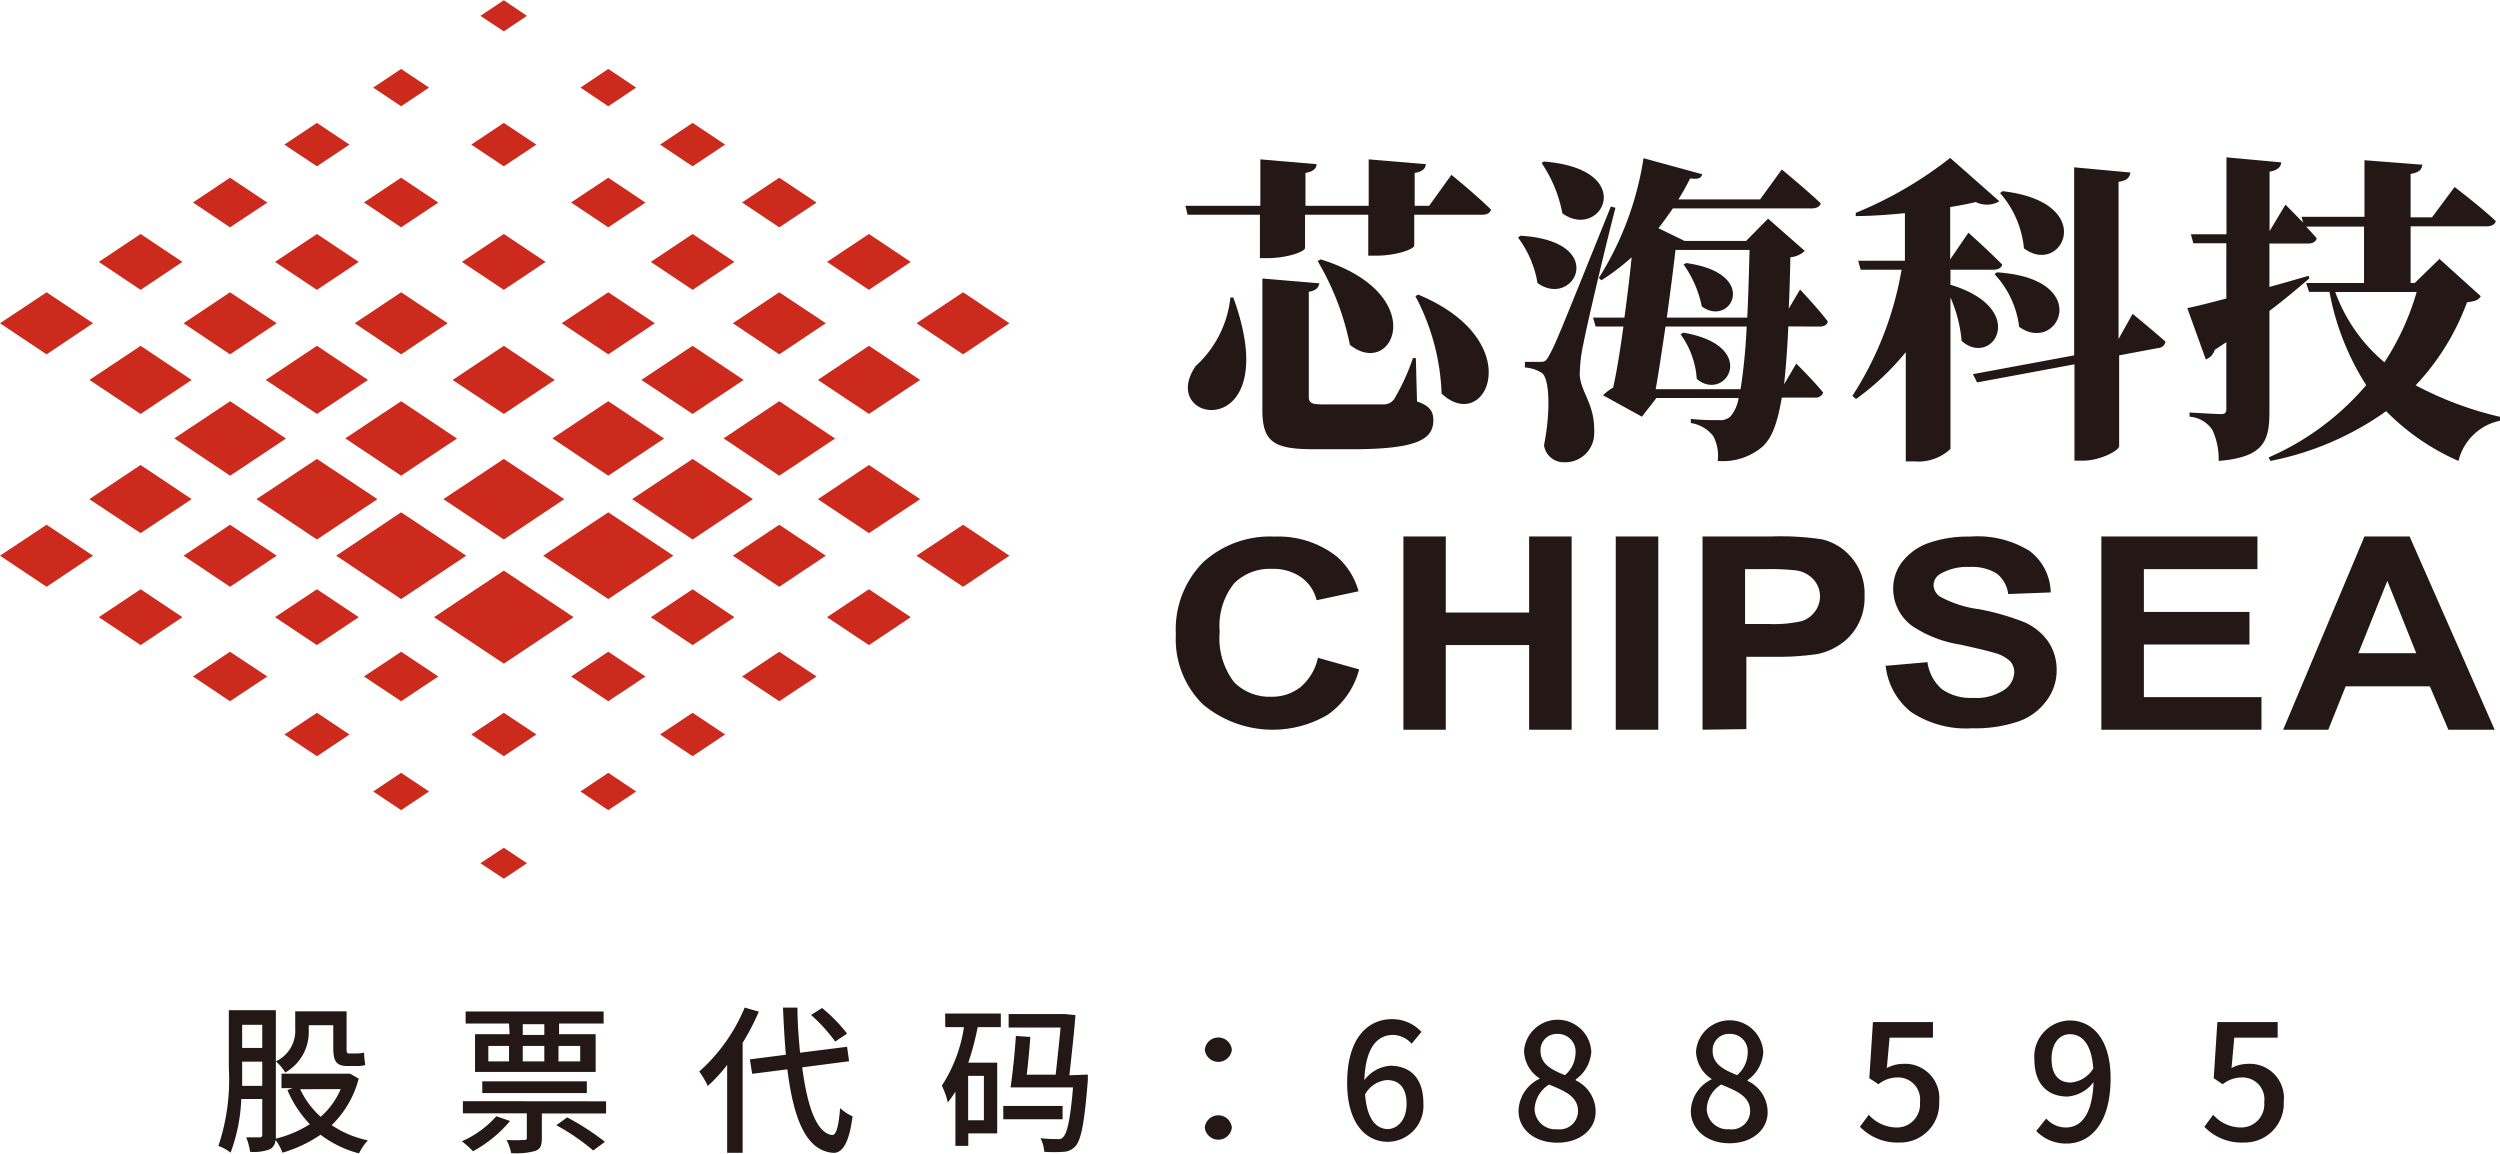 <svg height="1154" viewBox="0 0 172.83 79.746" width="2500" xmlns="http://www.w3.org/2000/svg"><g fill-rule="evenodd"><path d="m63.61 34.49-3.54-2.36-3.53 2.36 3.53 2.35zm-50.36 0-3.53-2.36-3.54 2.36 3.54 2.35zm-13.25 3.91 3.22 2.15 3.21-2.15-3.21-2.14zm6.83 4.25 2.89 1.93 2.89-1.93-2.89-1.93zm50.34 0 2.9 1.93 2.89-1.93-2.89-1.93zm-12.18 0 2.89 1.93 2.89-1.93-2.89-1.93zm-25.98 0 2.9 1.93 2.89-1.93-2.89-1.93zm-5.67 4.1 2.56 1.71 2.58-1.71-2.58-1.71zm37.96 0 2.57 1.71 2.58-1.71-2.58-1.71zm-6.68 0-2.57-1.71-2.57 1.71 2.57 1.71zm1.01 4.01 2.25 1.5 2.25-1.5-2.25-1.5zm-5.5 3.94 1.92 1.29 1.93-1.29-1.93-1.29zm-14.33 0 1.93 1.29 1.93-1.29-1.93-1.29zm7.41 4.96 1.62 1.07 1.6-1.07-1.6-1.07zm-13.55-8.9 2.25 1.5 2.25-1.5-2.25-1.5zm12.92 0 2.25 1.5 2.25-1.5-2.25-1.5zm-7.42-4.01 2.57 1.71 2.57-1.71-2.57-1.71zm38.2-8.35 3.22 2.15 3.2-2.15-3.2-2.14zm-12.7 0 3.21 2.15 3.22-2.15-3.22-2.14zm-37.97 0 3.21 2.15 3.23-2.15-3.23-2.14zm26.96 4.25-4.82-3.22-4.83 3.22 4.83 3.21zm6.9-4.25-4.5-3-4.5 3 4.5 3zm-14.32 0-4.5-3-4.49 3 4.49 3zm-6.14-3.91-4.18-2.78-4.18 2.78 4.18 2.79zm25.96 0-4.17-2.78-4.18 2.78 4.18 2.79zm5.68-4.19-3.86-2.58-3.85 2.57 3.85 2.58zm-37.96 0-3.86-2.58-3.86 2.57 3.86 2.58zm-10.05-6.41-3.54 2.36 3.54 2.35 3.53-2.35zm53.89 2.36-3.54-2.36-3.53 2.36 3.53 2.35zm6.17-3.92-3.2-2.14-3.22 2.14 3.22 2.15zm-6.82-4.24-2.89-1.93-2.9 1.93 2.9 1.93zm-50.35 0-2.89-1.93-2.89 1.93 2.89 1.93zm12.19 0-2.89-1.93-2.9 1.93 2.9 1.93zm12.92 0-2.89-1.93-2.9 1.93 2.9 1.93zm13.05 0-2.89-1.93-2.89 1.93 2.89 1.93zm5.68-4.1-2.58-1.72-2.57 1.71 2.57 1.72zm-37.97 0-2.58-1.72-2.56 1.71 2.56 1.72zm6.68-.01 2.57 1.72 2.57-1.71-2.57-1.72zm-1-4-2.25-1.5-2.25 1.5 2.25 1.5zm5.5-3.94-1.93-1.29-1.93 1.29 1.93 1.29zm14.32 0-1.93-1.29-1.92 1.29 1.92 1.29zm-7.55-4.96-1.6-1.08-1.62 1.08 1.62 1.07zm13.7 8.9-2.25-1.5-2.25 1.5 2.25 1.5zm-13.05 0-2.25-1.5-2.25 1.5 2.25 1.5zm7.54 4.01-2.57-1.72-2.57 1.71 2.57 1.72zm-38.19 8.34-3.21-2.14-3.22 2.14 3.22 2.15zm12.7 0-3.23-2.14-3.21 2.14 3.21 2.15zm11.82 0-3.22-2.14-3.21 2.14 3.21 2.15zm14.32 0-3.22-2.14-3.22 2.14 3.22 2.15zm11.82 0-3.22-2.14-3.21 2.14 3.21 2.15zm-5.68 3.92-3.53-2.36-3.54 2.36 3.54 2.35zm-20.12 0 3.54 2.35 3.52-2.35-3.52-2.36zm-12.92 0 3.54 2.35 3.53-2.35-3.53-2.36zm5.5 4.04 3.86 2.58 3.86-2.57-3.86-2.58zm14.32 0 3.86 2.58 3.86-2.57-3.86-2.58zm-7.54 4.2 4.18 2.79 4.18-2.79-4.18-2.78z" fill="#cc2a1c"/><path d="m81.95 14.21.15.62h5v3h.51c1.35 0 2.61-.44 2.61-.71v-2.29h4.37v2.83h.51c1.41 0 2.67-.44 2.67-.71v-2.12h4.69c.31 0 .55-.11.62-.35-1-1-2.74-2.41-2.74-2.41l-1.54 2.14h-1v-2.27c.57-.1.75-.32.77-.61l-3.95-.33v3.21h-4.37v-2.27c.57-.1.75-.32.77-.61l-3.89-.33v3.21zm3.11 6.34a7.46 7.46 0 0 1 -2.4 4.74c-2.79 4.07 6.29 5.41 2.6-4.74zm6.23-2.63-.2.11a18.53 18.53 0 0 1 2.23 5.79c3 2.42 5.65-3.51-2-5.9zm6.75 2.43-.19.11a15.46 15.46 0 0 1 1.81 6.73c3.07 2.9 6.11-3.64-1.62-6.84zm-10.77-1.09v9.06c0 2.23.8 2.72 3.56 2.72h2.63c4.42 0 5.63-.65 5.63-2 0-.59-.22-1-1.13-1.3l-.08-3h-.2a14.87 14.87 0 0 1 -1.31 2.85.89.89 0 0 1 -.75.35h-4.21c-.75 0-.93-.11-.93-.53v-7.26c.49-.06.68-.29.73-.58l-3.91-.33zm19.31-8a9.25 9.25 0 0 1 1.43 3.47c2.67 1.94 5.34-3.05-1.28-3.58zm-1.62 5.17a7.16 7.16 0 0 1 1.33 3.12c2.52 1.81 5-2.9-1.17-3.27l-.16.11zm6.41-2.19c-3.8 9.43-3.8 9.43-4.26 10.29-.25.47-.34.47-.69.47h-1v.39a2.39 2.39 0 0 1 1.17.38c.53.35.62 2.63.15 5a1.37 1.37 0 0 0 1.39 1.17 2 2 0 0 0 2.08-2c.07-2.08-.95-2.8-1-4.09a11 11 0 0 1 .28-2.23c.25-1.3 1.46-6.46 2.19-9.27l-.33-.09zm5 4a7.62 7.62 0 0 1 1.28 2.93c2 1.48 4.07-2.29-1.08-3l-.2.11zm-.19 4.85a5.93 5.93 0 0 1 1.12 3.09c2 1.68 4.4-2.29-.93-3.2zm-1.72 3.8c.22-1.2.44-2.76.68-4.33h5.61a39.91 39.91 0 0 1 -.42 4.33zm6.49-9.63c-.05 1.79-.09 3.36-.16 4.68h-5.56c.24-1.74.46-3.44.6-4.68zm4.83 5.3c.31 0 .53-.11.58-.35-.64-.86-1.92-2.21-1.92-2.21l-.78 1.32c.05-1.06.09-2.25.11-3.55a1.7 1.7 0 0 0 1-.44l-2.54-2.23-1.52 1.54h-4.25l-1.81-.88c.35-.44.68-.91 1-1.37h9.61c.31 0 .55-.11.61-.35-1-.95-2.69-2.34-2.69-2.34l-1.5 2.07h-5.65a15.05 15.05 0 0 0 .81-1.45c.58.06.75 0 .84-.29l-4.06-1.11a21.66 21.66 0 0 1 -3.09 8.28l.18.16a15.35 15.35 0 0 0 2.09-1.59c-.13 1.3-.31 2.76-.5 4.17h-2.17l.18.62h1.92c-.22 1.61-.46 3.11-.71 4.22a3.29 3.29 0 0 0 -.7.53l2.69 1.48 1-1.29h5.68a2.52 2.52 0 0 1 -.55 1.26 1 1 0 0 1 -.75.27c-.45 0-1.35 0-2-.09v.29a2.41 2.41 0 0 1 1.55.9 2.92 2.92 0 0 1 .31 1.72 4.23 4.23 0 0 0 3.11-1c.62-.59 1-1.52 1.32-3.38h2.28a.54.54 0 0 0 .58-.35c-.64-.79-1.86-2-1.86-2l-.84 1.43c.11-1.06.22-2.36.29-4zm12.49-9.23a6.77 6.77 0 0 1 1.65 3.82c2.63 2 5.21-3.18-1.48-3.95zm-.38 5.61a6.5 6.5 0 0 1 1.7 3.64c2.7 1.94 5.21-3.33-1.54-3.77zm-3.09-.31h3c.31 0 .55-.11.62-.35-.86-.89-2.34-2.21-2.34-2.21l-1.26 1.85v-3.62c.64-.11 1.26-.22 1.77-.35a1.71 1.71 0 0 0 1.63-.05l-3.4-3a27.09 27.09 0 0 1 -6.53 3.8v.22c1.1 0 2.27-.09 3.4-.2v3.29h-3.23l.17.62h2.83a23.23 23.23 0 0 1 -3.4 8.72l.25.22a18 18 0 0 0 3.44-3.24v7.55h.57a3.26 3.26 0 0 0 2.52-.86v-10.47a9.45 9.45 0 0 1 .77 3c2.14 1.9 4.73-2.22-.77-3.88v-1.04zm11.66 4.79v-10.87c.62-.08.77-.33.82-.64l-3.89-.36v13l-7 1.3.29.57 6.73-1.25v6.66h.6c1.17 0 2.49-.7 2.49-1v-6.28l2.72-.51a.51.51 0 0 0 .48-.44c-.86-.77-2.27-1.92-2.27-1.92zm20.61-3.25a18 18 0 0 1 -2.23 4.86 11.41 11.41 0 0 1 -3.4-4.86zm1.63-2.34-1.77 1.72h-.28v-3.92h5.25c.31 0 .58-.11.64-.36-1.06-1-2.85-2.36-2.85-2.36l-1.56 2.1h-1.48v-3c.61-.11.77-.31.81-.64l-4-.31v3.91h-4.35l.11.4-1.22-1.24-1.1 1.83v-4.11c.55-.09.77-.31.81-.64l-3.79-.35v5.32h-2.46l.17.62h2.28v3.82c-1.17.31-2.12.55-2.7.66l1.28 3.55a1 1 0 0 0 .62-.66l.8-.53v4.64c0 .24-.09.33-.4.33s-2.14-.11-2.14-.11v.29a2.07 2.07 0 0 1 1.59.94 4.84 4.84 0 0 1 .42 2.12c3.09-.26 3.51-1.34 3.51-3.37v-7c1.17-.89 2.07-1.66 2.76-2.25l-.05-.18c-.9.26-1.83.53-2.71.77v-3h2.67c.31 0 .53-.11.6-.36-.2-.24-.47-.53-.73-.81h4v3.9h-4l.2.61h1.41a18.11 18.11 0 0 0 2.54 6.45 18.63 18.63 0 0 1 -6.75 5l.13.24a20.67 20.67 0 0 0 8-3.44 16 16 0 0 0 5 3.44 3.73 3.73 0 0 1 2.87-2.78v-.27a23.88 23.88 0 0 1 -5.83-2.18 16.75 16.75 0 0 0 3.55-5.74c.58-.07.8-.16.95-.42l-2.87-2.59zm-77.58 27.63 2.84.8a5.51 5.51 0 0 1 -2.18 3.14 7.51 7.51 0 0 1 -8.63-.73 6.3 6.3 0 0 1 -1.86-4.81 6.6 6.6 0 0 1 1.88-5 6.84 6.84 0 0 1 4.94-1.78 6.53 6.53 0 0 1 4.33 1.4 4.91 4.91 0 0 1 1.48 2.38l-2.9.62a2.73 2.73 0 0 0 -1.07-1.59 3.37 3.37 0 0 0 -2-.58 3.5 3.5 0 0 0 -2.63 1 4.71 4.71 0 0 0 -1 3.34 5 5 0 0 0 1 3.5 3.46 3.46 0 0 0 2.58 1 3.17 3.17 0 0 0 2-.66 3.65 3.65 0 0 0 1.22-2.08zm5.9 4.97v-13.36h2.93v5.26h5.76v-5.26h2.94v13.36h-2.94v-5.85h-5.76v5.85zm14.68 0v-13.36h2.94v13.36zm6 0v-13.36h4.76a19.13 19.13 0 0 1 3.5.2 3.79 3.79 0 0 1 2.08 1.31 3.83 3.83 0 0 1 .86 2.6 3.92 3.92 0 0 1 -.5 2.07 3.75 3.75 0 0 1 -1.24 1.32 4.35 4.35 0 0 1 -1.52.63 19.07 19.07 0 0 1 -3 .19h-1.91v5zm2.94-11.1v3.79h1.6a8.67 8.67 0 0 0 2.33-.2 1.85 1.85 0 0 0 .91-.67 1.75 1.75 0 0 0 -.13-2.23 2 2 0 0 0 -1.17-.6 15.64 15.64 0 0 0 -2.12-.09zm9.75 6.68 2.86-.25a3 3 0 0 0 1 1.87 3.45 3.45 0 0 0 2.13.6 3.54 3.54 0 0 0 2.14-.53 1.54 1.54 0 0 0 .73-1.25 1.12 1.12 0 0 0 -.3-.77 2.51 2.51 0 0 0 -1.07-.56c-.34-.11-1.13-.3-2.35-.57a8.28 8.28 0 0 1 -3.32-1.28 3.19 3.19 0 0 1 -1.33-2.59 3 3 0 0 1 .62-1.85 4 4 0 0 1 1.83-1.31 8.27 8.27 0 0 1 2.86-.44 6.82 6.82 0 0 1 4.13 1 3.68 3.68 0 0 1 1.45 2.86l-2.94.11a2.12 2.12 0 0 0 -.81-1.43 3.29 3.29 0 0 0 -1.87-.44 3.7 3.7 0 0 0 -2 .47.93.93 0 0 0 -.48.8 1 1 0 0 0 .45.78 7.65 7.65 0 0 0 2.7.87 16.8 16.8 0 0 1 3.18.92 4 4 0 0 1 1.6 1.32 3.47 3.47 0 0 1 .58 2 3.43 3.43 0 0 1 -.7 2.08 4 4 0 0 1 -1.95 1.44 9.19 9.19 0 0 1 -3.18.47 6.84 6.84 0 0 1 -4.24-1.13 4.72 4.72 0 0 1 -1.76-3.29zm14.88 4.42v-13.36h10.79v2.26h-7.85v2.96h7.3v2.25h-7.3v3.64h8.13v2.25zm27.19 0h-3.2l-1.28-3h-5.82l-1.2 3h-3.12l5.62-13.36h3.12zm-5.42-5.29-2-5-2 5z" fill="#231815"/></g><path d="m24.8 74.55a6.92 6.92 0 0 1 -1.87 3.22 7.12 7.12 0 0 0 2.5 1.05 3.85 3.85 0 0 0 -.61.9 7.5 7.5 0 0 1 -2.66-1.29 9.22 9.22 0 0 1 -2.63 1.24 3.76 3.76 0 0 0 -.48-.88.79.79 0 0 1 -.36.63 3.05 3.05 0 0 1 -1.4.19 4.25 4.25 0 0 0 -.27-1h.94c.13 0 .17-.06.17-.2v-2.45h-1.45a11.81 11.81 0 0 1 -.74 3.71 3.17 3.17 0 0 0 -.84-.47 14.47 14.47 0 0 0 .72-5.38v-4h3.25v8.58a2.81 2.81 0 0 1 0 .3 7.79 7.79 0 0 0 2.35-1 7.74 7.74 0 0 1 -1.55-2.36l.35-.13h-.76v-1h4.74zm-6.67.5v-1.67h-1.39v1.67zm-1.39-4.22v1.6h1.39v-1.6zm4.6.3a3.22 3.22 0 0 1 -1.62 3 3.05 3.05 0 0 0 -.65-.77 2.34 2.34 0 0 0 1.34-2.26v-1.2h3.55v2.48c0 .31 0 .43.15.43h.57a2.18 2.18 0 0 0 .49-.06c0 .26.05.63.08.86a1.68 1.68 0 0 1 -.57.07h-.64c-.84 0-1-.37-1-1.31v-1.51h-1.69zm-.59 4.15a6 6 0 0 0 1.42 1.91 5.33 5.33 0 0 0 1.38-1.91zm14.51 2.2a8.75 8.75 0 0 1 -2.56 2.09 8.73 8.73 0 0 0 -.77-.69 6.75 6.75 0 0 0 2.38-1.73zm6.64-1.36v.84h-4.44v1.7c0 .49-.09.76-.46.89a4.88 4.88 0 0 1 -1.66.15 3.67 3.67 0 0 0 -.32-.91 9.65 9.65 0 0 0 1.2 0c.16 0 .2 0 .2-.17v-1.67h-4.42v-.84zm-6.71-5.38h-3v-.83h9.54v.83h-3.08v.74h2.53v2.61h-8.34v-2.61h2.39zm-1.85 4.81v-.81h7.23v.81zm.42-2.19h1.43v-1.07h-1.43zm3.87-2.57h-1.49v.74h1.49zm-1.49 2.57h1.49v-1.07h-1.49zm3.07 3.87a17.34 17.34 0 0 1 2.61 1.69l-.81.6a15.19 15.19 0 0 0 -2.55-1.75zm-.6-4.94v1.07h1.5v-1.07zm13.85-2.37a17 17 0 0 1 -1.12 2.16v7.6h-1.07v-6.08a10.51 10.51 0 0 1 -1.34 1.46 6 6 0 0 0 -.59-1 12.09 12.09 0 0 0 3.14-4.42zm3 3.85c.35 2.72 1 4.56 2.08 4.68.27 0 .44-.6.54-1.86a3.29 3.29 0 0 0 .86.57c-.26 2-.77 2.56-1.36 2.52-1.86-.15-2.72-2.35-3.15-5.77l-2.43.31-.16-1 2.49-.32c-.09-1-.15-2.1-.2-3.26h1c0 1.11.09 2.16.18 3.12l3.25-.41.14 1zm2.28-1.78a11.34 11.34 0 0 0 -1.67-1.84l.76-.48a10.56 10.56 0 0 1 1.73 1.77zm7.6-1.94h3.85v.94h-1.6a19.29 19.29 0 0 1 -.65 2.46h2v4.89h-2v.86h-.89v-3.75a7.14 7.14 0 0 1 -.53.75 5 5 0 0 0 -.41-1.16 10.15 10.15 0 0 0 1.53-4.05h-1.29zm2.68 4.31h-1.09v3.07h1.09zm5.44 3h-4.1v-.92h4.1zm1.74-3.09a3.57 3.57 0 0 1 0 .44c-.23 2.94-.47 4.11-.86 4.52a1.15 1.15 0 0 1 -.81.38 9.79 9.79 0 0 1 -1.34 0 2.37 2.37 0 0 0 -.26-.94 9.66 9.66 0 0 0 1.16.06.42.42 0 0 0 .4-.13c.28-.26.5-1.19.69-3.44h-4.32c.14-.91.3-2.42.37-3.56l1 .07c-.06.82-.15 1.8-.25 2.61h2c.12-1.07.25-2.3.34-3.26h-3.59v-.93h3.89l.73.07c-.09 1.18-.27 2.78-.42 4.16zm8.09-1.72a.94.94 0 0 1 1.87 0 .94.94 0 0 1 -1.87 0zm0 5.38a.94.94 0 0 1 1.87 0 .94.94 0 0 1 -1.87 0zm14.3-5.79a1.77 1.77 0 0 0 -1.27-.61c-1.05 0-1.92.79-2 3.13a2.47 2.47 0 0 1 1.78-1c1.38 0 2.3.85 2.3 2.58a2.49 2.49 0 0 1 -2.45 2.68c-1.55 0-2.82-1.3-2.82-4.08 0-3.15 1.48-4.4 3.09-4.4a2.76 2.76 0 0 1 2.05.88zm-.35 4.15c0-1.05-.47-1.64-1.35-1.64a1.9 1.9 0 0 0 -1.52 1c.13 1.63.72 2.39 1.6 2.39.71-.05 1.27-.69 1.27-1.75zm7.74.5a2.51 2.51 0 0 1 1.48-2.24 2.33 2.33 0 0 1 -1.1-1.92 2.33 2.33 0 0 1 4.65.06 2.55 2.55 0 0 1 -1.08 1.92v.06a2.4 2.4 0 0 1 1.38 2.17c0 1.21-1.07 2.14-2.65 2.14s-2.68-.92-2.68-2.19zm4.11 0c0-1-.9-1.38-2-1.83a2.1 2.1 0 0 0 -1 1.71 1.43 1.43 0 0 0 1.55 1.38 1.27 1.27 0 0 0 1.45-1.26zm-.17-4a1.22 1.22 0 0 0 -1.26-1.33 1.12 1.12 0 0 0 -1.16 1.19c0 .89.77 1.3 1.69 1.66a2.07 2.07 0 0 0 .73-1.55zm7.97 4a2.51 2.51 0 0 1 1.46-2.2 2.33 2.33 0 0 1 -1.1-1.92 2.33 2.33 0 0 1 4.65.06 2.55 2.55 0 0 1 -1.08 1.92v.06a2.39 2.39 0 0 1 1.38 2.17c0 1.21-1.07 2.14-2.64 2.14s-2.67-.96-2.67-2.23zm4.1 0c0-1-.9-1.38-2-1.83a2.08 2.08 0 0 0 -1 1.71 1.44 1.44 0 0 0 1.56 1.38 1.27 1.27 0 0 0 1.44-1.26zm-.17-4a1.21 1.21 0 0 0 -1.25-1.33 1.12 1.12 0 0 0 -1.17 1.19c0 .89.78 1.3 1.69 1.66a2.07 2.07 0 0 0 .73-1.55zm7.76 5.09.61-.83a2.62 2.62 0 0 0 1.91.88 1.6 1.6 0 0 0 1.63-1.75 1.52 1.52 0 0 0 -1.56-1.71 2.11 2.11 0 0 0 -1.31.47l-.63-.42.25-3.88h4.15v1.08h-3l-.19 2.1a2.42 2.42 0 0 1 1.12-.29 2.37 2.37 0 0 1 2.5 2.61 2.7 2.7 0 0 1 -2.76 2.83 3.61 3.61 0 0 1 -2.72-1.09zm12.88-.57a1.81 1.81 0 0 0 1.35.62c1 0 1.84-.8 1.92-3.14a2.47 2.47 0 0 1 -1.8 1c-1.37 0-2.29-.86-2.29-2.57a2.5 2.5 0 0 1 2.43-2.69c1.57 0 2.84 1.27 2.84 4 0 3.22-1.47 4.51-3.05 4.51a2.82 2.82 0 0 1 -2.09-.87zm3.25-3.49c-.12-1.61-.73-2.34-1.62-2.34-.71 0-1.26.63-1.26 1.7s.47 1.64 1.32 1.64a2 2 0 0 0 1.58-1zm7.68 4.06.61-.83a2.58 2.58 0 0 0 1.91.88 1.6 1.6 0 0 0 1.62-1.75 1.51 1.51 0 0 0 -1.55-1.71 2.11 2.11 0 0 0 -1.32.47l-.62-.42.25-3.88h4.17v1.08h-3l-.19 2.1a2.39 2.39 0 0 1 1.12-.29 2.36 2.36 0 0 1 2.49 2.61 2.7 2.7 0 0 1 -2.76 2.83 3.57 3.57 0 0 1 -2.73-1.09z" fill="#231815"/></svg>